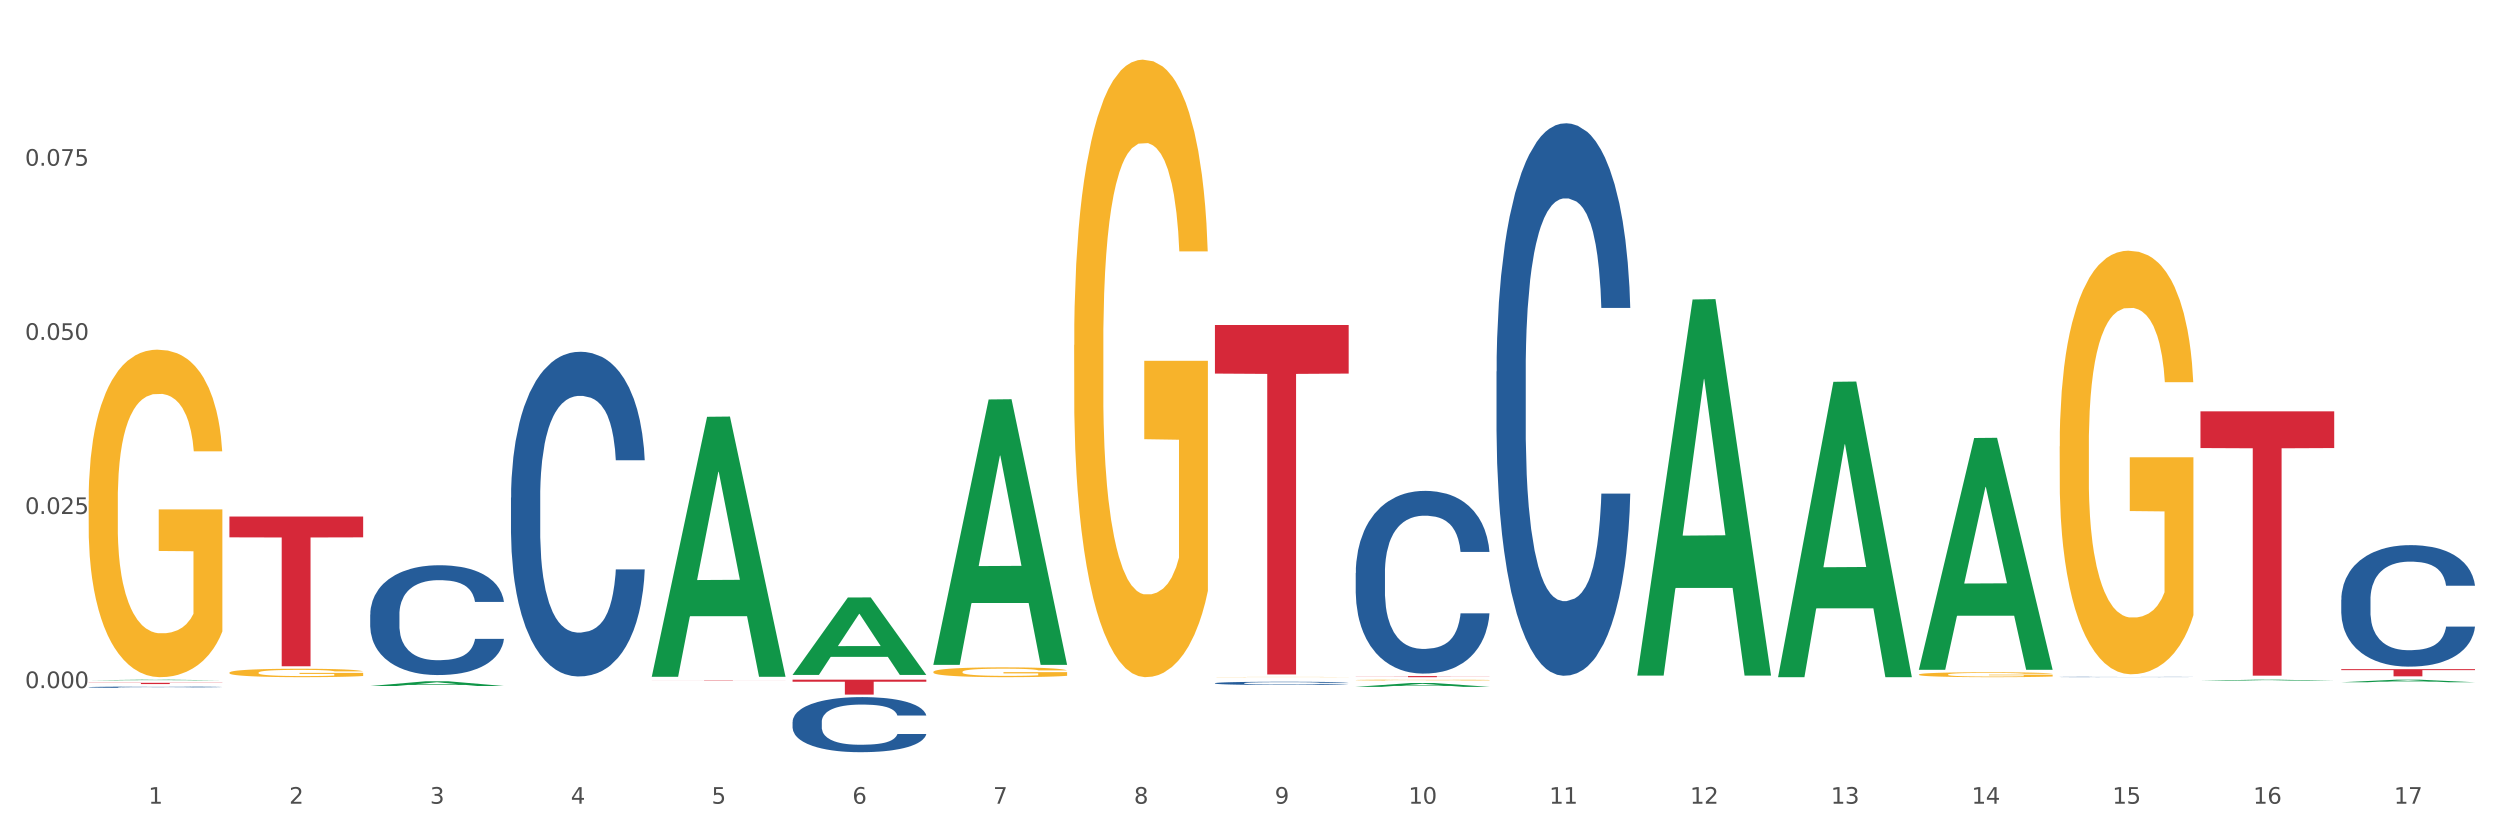 <?xml version="1.0" encoding="utf-8" standalone="no"?>
<!DOCTYPE svg PUBLIC "-//W3C//DTD SVG 1.1//EN"
  "http://www.w3.org/Graphics/SVG/1.1/DTD/svg11.dtd">
<svg xmlns:xlink="http://www.w3.org/1999/xlink" width="1080pt" height="360pt" viewBox="0 0 1080 360" xmlns="http://www.w3.org/2000/svg" version="1.1">
 <rect x="0" y="0" width="1080" height="360" fill="#333333" stroke="none"/>
 <defs>
  <style type="text/css">*{stroke-linejoin: round; stroke-linecap: butt}</style>
 </defs>
 <g id="figure_1">
  <g id="patch_1">
   <path d="M 0 360 
L 1080 360 
L 1080 0 
L 0 0 
z
" style="fill: #ffffff; stroke: #ffffff; stroke-linejoin: miter"/>
  </g>
  <g id="axes_1">
   <g id="matplotlib.axis_1">
    <g id="xtick_1">
     <g id="text_1">
      <!-- 1 -->
      <g style="fill: #4d4d4d" transform="translate(64.119 347.204) scale(0.096 -0.096)">
       <defs>
        <path id="DejaVuSans-31" d="M 794 531 
L 1825 531 
L 1825 4091 
L 703 3866 
L 703 4441 
L 1819 4666 
L 2450 4666 
L 2450 531 
L 3481 531 
L 3481 0 
L 794 0 
L 794 531 
z
" transform="scale(0.016)"/>
       </defs>
       <use xlink:href="#DejaVuSans-31"/>
      </g>
     </g>
    </g>
    <g id="xtick_2">
     <g id="text_2">
      <!-- 2 -->
      <g style="fill: #4d4d4d" transform="translate(124.94 347.204) scale(0.096 -0.096)">
       <defs>
        <path id="DejaVuSans-32" d="M 1228 531 
L 3431 531 
L 3431 0 
L 469 0 
L 469 531 
Q 828 903 1448 1529 
Q 2069 2156 2228 2338 
Q 2531 2678 2651 2914 
Q 2772 3150 2772 3378 
Q 2772 3750 2511 3984 
Q 2250 4219 1831 4219 
Q 1534 4219 1204 4116 
Q 875 4013 500 3803 
L 500 4441 
Q 881 4594 1212 4672 
Q 1544 4750 1819 4750 
Q 2544 4750 2975 4387 
Q 3406 4025 3406 3419 
Q 3406 3131 3298 2873 
Q 3191 2616 2906 2266 
Q 2828 2175 2409 1742 
Q 1991 1309 1228 531 
z
" transform="scale(0.016)"/>
       </defs>
       <use xlink:href="#DejaVuSans-32"/>
      </g>
     </g>
    </g>
    <g id="xtick_3">
     <g id="text_3">
      <!-- 3 -->
      <g style="fill: #4d4d4d" transform="translate(185.761 347.204) scale(0.096 -0.096)">
       <defs>
        <path id="DejaVuSans-33" d="M 2597 2516 
Q 3050 2419 3304 2112 
Q 3559 1806 3559 1356 
Q 3559 666 3084 287 
Q 2609 -91 1734 -91 
Q 1441 -91 1130 -33 
Q 819 25 488 141 
L 488 750 
Q 750 597 1062 519 
Q 1375 441 1716 441 
Q 2309 441 2620 675 
Q 2931 909 2931 1356 
Q 2931 1769 2642 2001 
Q 2353 2234 1838 2234 
L 1294 2234 
L 1294 2753 
L 1863 2753 
Q 2328 2753 2575 2939 
Q 2822 3125 2822 3475 
Q 2822 3834 2567 4026 
Q 2313 4219 1838 4219 
Q 1578 4219 1281 4162 
Q 984 4106 628 3988 
L 628 4550 
Q 988 4650 1302 4700 
Q 1616 4750 1894 4750 
Q 2613 4750 3031 4423 
Q 3450 4097 3450 3541 
Q 3450 3153 3228 2886 
Q 3006 2619 2597 2516 
z
" transform="scale(0.016)"/>
       </defs>
       <use xlink:href="#DejaVuSans-33"/>
      </g>
     </g>
    </g>
    <g id="xtick_4">
     <g id="text_4">
      <!-- 4 -->
      <g style="fill: #4d4d4d" transform="translate(246.582 347.204) scale(0.096 -0.096)">
       <defs>
        <path id="DejaVuSans-34" d="M 2419 4116 
L 825 1625 
L 2419 1625 
L 2419 4116 
z
M 2253 4666 
L 3047 4666 
L 3047 1625 
L 3713 1625 
L 3713 1100 
L 3047 1100 
L 3047 0 
L 2419 0 
L 2419 1100 
L 313 1100 
L 313 1709 
L 2253 4666 
z
" transform="scale(0.016)"/>
       </defs>
       <use xlink:href="#DejaVuSans-34"/>
      </g>
     </g>
    </g>
    <g id="xtick_5">
     <g id="text_5">
      <!-- 5 -->
      <g style="fill: #4d4d4d" transform="translate(307.403 347.204) scale(0.096 -0.096)">
       <defs>
        <path id="DejaVuSans-35" d="M 691 4666 
L 3169 4666 
L 3169 4134 
L 1269 4134 
L 1269 2991 
Q 1406 3038 1543 3061 
Q 1681 3084 1819 3084 
Q 2600 3084 3056 2656 
Q 3513 2228 3513 1497 
Q 3513 744 3044 326 
Q 2575 -91 1722 -91 
Q 1428 -91 1123 -41 
Q 819 9 494 109 
L 494 744 
Q 775 591 1075 516 
Q 1375 441 1709 441 
Q 2250 441 2565 725 
Q 2881 1009 2881 1497 
Q 2881 1984 2565 2268 
Q 2250 2553 1709 2553 
Q 1456 2553 1204 2497 
Q 953 2441 691 2322 
L 691 4666 
z
" transform="scale(0.016)"/>
       </defs>
       <use xlink:href="#DejaVuSans-35"/>
      </g>
     </g>
    </g>
    <g id="xtick_6">
     <g id="text_6">
      <!-- 6 -->
      <g style="fill: #4d4d4d" transform="translate(368.224 347.204) scale(0.096 -0.096)">
       <defs>
        <path id="DejaVuSans-36" d="M 2113 2584 
Q 1688 2584 1439 2293 
Q 1191 2003 1191 1497 
Q 1191 994 1439 701 
Q 1688 409 2113 409 
Q 2538 409 2786 701 
Q 3034 994 3034 1497 
Q 3034 2003 2786 2293 
Q 2538 2584 2113 2584 
z
M 3366 4563 
L 3366 3988 
Q 3128 4100 2886 4159 
Q 2644 4219 2406 4219 
Q 1781 4219 1451 3797 
Q 1122 3375 1075 2522 
Q 1259 2794 1537 2939 
Q 1816 3084 2150 3084 
Q 2853 3084 3261 2657 
Q 3669 2231 3669 1497 
Q 3669 778 3244 343 
Q 2819 -91 2113 -91 
Q 1303 -91 875 529 
Q 447 1150 447 2328 
Q 447 3434 972 4092 
Q 1497 4750 2381 4750 
Q 2619 4750 2861 4703 
Q 3103 4656 3366 4563 
z
" transform="scale(0.016)"/>
       </defs>
       <use xlink:href="#DejaVuSans-36"/>
      </g>
     </g>
    </g>
    <g id="xtick_7">
     <g id="text_7">
      <!-- 7 -->
      <g style="fill: #4d4d4d" transform="translate(429.045 347.204) scale(0.096 -0.096)">
       <defs>
        <path id="DejaVuSans-37" d="M 525 4666 
L 3525 4666 
L 3525 4397 
L 1831 0 
L 1172 0 
L 2766 4134 
L 525 4134 
L 525 4666 
z
" transform="scale(0.016)"/>
       </defs>
       <use xlink:href="#DejaVuSans-37"/>
      </g>
     </g>
    </g>
    <g id="xtick_8">
     <g id="text_8">
      <!-- 8 -->
      <g style="fill: #4d4d4d" transform="translate(489.866 347.204) scale(0.096 -0.096)">
       <defs>
        <path id="DejaVuSans-38" d="M 2034 2216 
Q 1584 2216 1326 1975 
Q 1069 1734 1069 1313 
Q 1069 891 1326 650 
Q 1584 409 2034 409 
Q 2484 409 2743 651 
Q 3003 894 3003 1313 
Q 3003 1734 2745 1975 
Q 2488 2216 2034 2216 
z
M 1403 2484 
Q 997 2584 770 2862 
Q 544 3141 544 3541 
Q 544 4100 942 4425 
Q 1341 4750 2034 4750 
Q 2731 4750 3128 4425 
Q 3525 4100 3525 3541 
Q 3525 3141 3298 2862 
Q 3072 2584 2669 2484 
Q 3125 2378 3379 2068 
Q 3634 1759 3634 1313 
Q 3634 634 3220 271 
Q 2806 -91 2034 -91 
Q 1263 -91 848 271 
Q 434 634 434 1313 
Q 434 1759 690 2068 
Q 947 2378 1403 2484 
z
M 1172 3481 
Q 1172 3119 1398 2916 
Q 1625 2713 2034 2713 
Q 2441 2713 2670 2916 
Q 2900 3119 2900 3481 
Q 2900 3844 2670 4047 
Q 2441 4250 2034 4250 
Q 1625 4250 1398 4047 
Q 1172 3844 1172 3481 
z
" transform="scale(0.016)"/>
       </defs>
       <use xlink:href="#DejaVuSans-38"/>
      </g>
     </g>
    </g>
    <g id="xtick_9">
     <g id="text_9">
      <!-- 9 -->
      <g style="fill: #4d4d4d" transform="translate(550.688 347.204) scale(0.096 -0.096)">
       <defs>
        <path id="DejaVuSans-39" d="M 703 97 
L 703 672 
Q 941 559 1184 500 
Q 1428 441 1663 441 
Q 2288 441 2617 861 
Q 2947 1281 2994 2138 
Q 2813 1869 2534 1725 
Q 2256 1581 1919 1581 
Q 1219 1581 811 2004 
Q 403 2428 403 3163 
Q 403 3881 828 4315 
Q 1253 4750 1959 4750 
Q 2769 4750 3195 4129 
Q 3622 3509 3622 2328 
Q 3622 1225 3098 567 
Q 2575 -91 1691 -91 
Q 1453 -91 1209 -44 
Q 966 3 703 97 
z
M 1959 2075 
Q 2384 2075 2632 2365 
Q 2881 2656 2881 3163 
Q 2881 3666 2632 3958 
Q 2384 4250 1959 4250 
Q 1534 4250 1286 3958 
Q 1038 3666 1038 3163 
Q 1038 2656 1286 2365 
Q 1534 2075 1959 2075 
z
" transform="scale(0.016)"/>
       </defs>
       <use xlink:href="#DejaVuSans-39"/>
      </g>
     </g>
    </g>
    <g id="xtick_10">
     <g id="text_10">
      <!-- 10 -->
      <g style="fill: #4d4d4d" transform="translate(608.455 347.204) scale(0.096 -0.096)">
       <defs>
        <path id="DejaVuSans-30" d="M 2034 4250 
Q 1547 4250 1301 3770 
Q 1056 3291 1056 2328 
Q 1056 1369 1301 889 
Q 1547 409 2034 409 
Q 2525 409 2770 889 
Q 3016 1369 3016 2328 
Q 3016 3291 2770 3770 
Q 2525 4250 2034 4250 
z
M 2034 4750 
Q 2819 4750 3233 4129 
Q 3647 3509 3647 2328 
Q 3647 1150 3233 529 
Q 2819 -91 2034 -91 
Q 1250 -91 836 529 
Q 422 1150 422 2328 
Q 422 3509 836 4129 
Q 1250 4750 2034 4750 
z
" transform="scale(0.016)"/>
       </defs>
       <use xlink:href="#DejaVuSans-31"/>
       <use xlink:href="#DejaVuSans-30" transform="translate(63.623 0)"/>
      </g>
     </g>
    </g>
    <g id="xtick_11">
     <g id="text_11">
      <!-- 11 -->
      <g style="fill: #4d4d4d" transform="translate(669.276 347.204) scale(0.096 -0.096)">
       <use xlink:href="#DejaVuSans-31"/>
       <use xlink:href="#DejaVuSans-31" transform="translate(63.623 0)"/>
      </g>
     </g>
    </g>
    <g id="xtick_12">
     <g id="text_12">
      <!-- 12 -->
      <g style="fill: #4d4d4d" transform="translate(730.097 347.204) scale(0.096 -0.096)">
       <use xlink:href="#DejaVuSans-31"/>
       <use xlink:href="#DejaVuSans-32" transform="translate(63.623 0)"/>
      </g>
     </g>
    </g>
    <g id="xtick_13">
     <g id="text_13">
      <!-- 13 -->
      <g style="fill: #4d4d4d" transform="translate(790.918 347.204) scale(0.096 -0.096)">
       <use xlink:href="#DejaVuSans-31"/>
       <use xlink:href="#DejaVuSans-33" transform="translate(63.623 0)"/>
      </g>
     </g>
    </g>
    <g id="xtick_14">
     <g id="text_14">
      <!-- 14 -->
      <g style="fill: #4d4d4d" transform="translate(851.739 347.204) scale(0.096 -0.096)">
       <use xlink:href="#DejaVuSans-31"/>
       <use xlink:href="#DejaVuSans-34" transform="translate(63.623 0)"/>
      </g>
     </g>
    </g>
    <g id="xtick_15">
     <g id="text_15">
      <!-- 15 -->
      <g style="fill: #4d4d4d" transform="translate(912.56 347.204) scale(0.096 -0.096)">
       <use xlink:href="#DejaVuSans-31"/>
       <use xlink:href="#DejaVuSans-35" transform="translate(63.623 0)"/>
      </g>
     </g>
    </g>
    <g id="xtick_16">
     <g id="text_16">
      <!-- 16 -->
      <g style="fill: #4d4d4d" transform="translate(973.381 347.204) scale(0.096 -0.096)">
       <use xlink:href="#DejaVuSans-31"/>
       <use xlink:href="#DejaVuSans-36" transform="translate(63.623 0)"/>
      </g>
     </g>
    </g>
    <g id="xtick_17">
     <g id="text_17">
      <!-- 17 -->
      <g style="fill: #4d4d4d" transform="translate(1034.202 347.204) scale(0.096 -0.096)">
       <use xlink:href="#DejaVuSans-31"/>
       <use xlink:href="#DejaVuSans-37" transform="translate(63.623 0)"/>
      </g>
     </g>
    </g>
    <g id="xtick_18"/>
    <g id="xtick_19"/>
    <g id="xtick_20"/>
    <g id="xtick_21"/>
    <g id="xtick_22"/>
    <g id="xtick_23"/>
    <g id="xtick_24"/>
    <g id="xtick_25"/>
    <g id="xtick_26"/>
    <g id="xtick_27"/>
    <g id="xtick_28"/>
    <g id="xtick_29"/>
    <g id="xtick_30"/>
    <g id="xtick_31"/>
    <g id="xtick_32"/>
    <g id="xtick_33"/>
   </g>
   <g id="matplotlib.axis_2">
    <g id="ytick_1">
     <g id="text_18">
      <!-- 0.000 -->
      <g style="fill: #4d4d4d" transform="translate(10.8 297.262) scale(0.096 -0.096)">
       <defs>
        <path id="DejaVuSans-2e" d="M 684 794 
L 1344 794 
L 1344 0 
L 684 0 
L 684 794 
z
" transform="scale(0.016)"/>
       </defs>
       <use xlink:href="#DejaVuSans-30"/>
       <use xlink:href="#DejaVuSans-2e" transform="translate(63.623 0)"/>
       <use xlink:href="#DejaVuSans-30" transform="translate(95.41 0)"/>
       <use xlink:href="#DejaVuSans-30" transform="translate(159.033 0)"/>
       <use xlink:href="#DejaVuSans-30" transform="translate(222.656 0)"/>
      </g>
     </g>
    </g>
    <g id="ytick_2">
     <g id="text_19">
      <!-- 0.025 -->
      <g style="fill: #4d4d4d" transform="translate(10.8 222.038) scale(0.096 -0.096)">
       <use xlink:href="#DejaVuSans-30"/>
       <use xlink:href="#DejaVuSans-2e" transform="translate(63.623 0)"/>
       <use xlink:href="#DejaVuSans-30" transform="translate(95.41 0)"/>
       <use xlink:href="#DejaVuSans-32" transform="translate(159.033 0)"/>
       <use xlink:href="#DejaVuSans-35" transform="translate(222.656 0)"/>
      </g>
     </g>
    </g>
    <g id="ytick_3">
     <g id="text_20">
      <!-- 0.050 -->
      <g style="fill: #4d4d4d" transform="translate(10.8 146.814) scale(0.096 -0.096)">
       <use xlink:href="#DejaVuSans-30"/>
       <use xlink:href="#DejaVuSans-2e" transform="translate(63.623 0)"/>
       <use xlink:href="#DejaVuSans-30" transform="translate(95.41 0)"/>
       <use xlink:href="#DejaVuSans-35" transform="translate(159.033 0)"/>
       <use xlink:href="#DejaVuSans-30" transform="translate(222.656 0)"/>
      </g>
     </g>
    </g>
    <g id="ytick_4">
     <g id="text_21">
      <!-- 0.075 -->
      <g style="fill: #4d4d4d" transform="translate(10.8 71.59) scale(0.096 -0.096)">
       <use xlink:href="#DejaVuSans-30"/>
       <use xlink:href="#DejaVuSans-2e" transform="translate(63.623 0)"/>
       <use xlink:href="#DejaVuSans-30" transform="translate(95.41 0)"/>
       <use xlink:href="#DejaVuSans-37" transform="translate(159.033 0)"/>
       <use xlink:href="#DejaVuSans-35" transform="translate(222.656 0)"/>
      </g>
     </g>
    </g>
    <g id="ytick_5"/>
    <g id="ytick_6"/>
    <g id="ytick_7"/>
    <g id="ytick_8"/>
    <g id="ytick_9"/>
   </g>
   <g id="PolyCollection_1">
    <path d="M 38.283 293.908 
L 38.343 293.908 
L 62.169 293.615 
L 72.058 293.615 
L 96.063 293.909 
L 84.626 293.909 
L 79.444 293.84 
L 54.843 293.84 
L 54.664 293.842 
L 49.66 293.909 
L 38.283 293.909 
L 38.283 293.908 
L 57.94 293.8 
L 76.346 293.799 
L 67.233 293.678 
L 67.113 293.677 
L 66.994 293.678 
L 57.881 293.799 
L 57.94 293.8 
L 38.283 293.908 
z
" clip-path="url(#pb795b418f5)" style="fill: #109648"/>
    <path d="M 585.673 292.066 
L 643.453 292.066 
L 643.453 292.132 
L 620.724 292.133 
L 620.724 292.544 
L 608.264 292.544 
L 608.264 292.133 
L 585.673 292.132 
L 585.673 292.066 
L 585.673 292.066 
z
" clip-path="url(#pb795b418f5)" style="fill: #d62839"/>
    <path d="M 524.851 140.408 
L 582.632 140.408 
L 582.632 161.387 
L 559.903 161.529 
L 559.903 291.373 
L 547.443 291.373 
L 547.443 161.529 
L 524.851 161.387 
L 524.851 140.55 
L 524.851 140.408 
z
" clip-path="url(#pb795b418f5)" style="fill: #d62839"/>
    <path d="M 342.388 293.615 
L 400.168 293.615 
L 400.168 294.513 
L 377.44 294.519 
L 377.44 300.074 
L 364.98 300.074 
L 364.98 294.519 
L 342.388 294.513 
L 342.388 293.621 
L 342.388 293.615 
z
" clip-path="url(#pb795b418f5)" style="fill: #d62839"/>
    <path d="M 281.567 293.962 
L 339.347 293.962 
L 339.347 293.983 
L 316.619 293.983 
L 316.619 294.11 
L 304.159 294.11 
L 304.159 293.983 
L 281.567 293.983 
L 281.567 293.962 
L 281.567 293.962 
z
" clip-path="url(#pb795b418f5)" style="fill: #d62839"/>
    <path d="M 99.104 223.141 
L 156.884 223.141 
L 156.884 232.13 
L 134.155 232.191 
L 134.155 287.826 
L 121.696 287.826 
L 121.696 232.191 
L 99.104 232.13 
L 99.104 223.202 
L 99.104 223.141 
z
" clip-path="url(#pb795b418f5)" style="fill: #d62839"/>
    <path d="M 38.283 294.98 
L 96.063 294.98 
L 96.063 295.057 
L 73.334 295.057 
L 73.334 295.531 
L 60.875 295.531 
L 60.875 295.057 
L 38.283 295.057 
L 38.283 294.981 
L 38.283 294.98 
z
" clip-path="url(#pb795b418f5)" style="fill: #d62839"/>
    <path d="M 38.283 296.859 
L 38.351 296.858 
L 38.351 296.844 
L 38.556 296.824 
L 39.307 296.787 
L 40.264 296.76 
L 41.903 296.727 
L 42.791 296.714 
L 43.952 296.699 
L 46.342 296.674 
L 49.074 296.653 
L 50.986 296.642 
L 52.421 296.634 
L 55.631 296.621 
L 57.475 296.616 
L 59.387 296.611 
L 61.026 296.608 
L 63.758 296.604 
L 65.944 296.603 
L 68.471 296.602 
L 70.588 296.603 
L 73.388 296.605 
L 77.486 296.611 
L 79.057 296.615 
L 81.174 296.621 
L 83.36 296.629 
L 85.135 296.638 
L 87.184 296.65 
L 89.302 296.665 
L 91.35 296.685 
L 92.785 296.703 
L 93.946 296.723 
L 94.97 296.746 
L 95.722 296.772 
L 96.063 296.793 
L 83.564 296.793 
L 83.223 296.774 
L 82.54 296.753 
L 81.857 296.739 
L 81.106 296.727 
L 79.945 296.714 
L 78.92 296.706 
L 77.213 296.696 
L 75.642 296.69 
L 74.344 296.686 
L 72.773 296.683 
L 69.427 296.68 
L 67.036 296.68 
L 65.534 296.681 
L 63.69 296.683 
L 62.119 296.687 
L 60.275 296.693 
L 58.841 296.7 
L 57.406 296.709 
L 56.587 296.715 
L 55.357 296.727 
L 54.538 296.736 
L 53.445 296.752 
L 52.83 296.764 
L 51.738 296.793 
L 51.26 296.815 
L 51.055 296.83 
L 50.918 296.847 
L 50.918 296.929 
L 51.328 296.965 
L 51.669 296.981 
L 52.216 296.998 
L 53.24 297.021 
L 54.743 297.044 
L 56.314 297.06 
L 57.611 297.07 
L 58.841 297.077 
L 60.07 297.083 
L 61.573 297.088 
L 62.802 297.091 
L 64.646 297.094 
L 66.832 297.096 
L 68.539 297.096 
L 72.022 297.093 
L 73.593 297.091 
L 75.096 297.087 
L 76.735 297.081 
L 78.032 297.075 
L 78.784 297.07 
L 80.013 297.06 
L 80.969 297.05 
L 81.789 297.038 
L 82.335 297.028 
L 82.95 297.012 
L 83.428 296.994 
L 83.564 296.985 
L 96.063 296.985 
L 95.79 297.004 
L 95.312 297.022 
L 94.356 297.046 
L 93.604 297.06 
L 92.443 297.078 
L 91.214 297.092 
L 89.506 297.108 
L 87.936 297.12 
L 86.296 297.131 
L 84.521 297.14 
L 81.311 297.153 
L 80.15 297.157 
L 77.691 297.163 
L 75.779 297.167 
L 72.978 297.171 
L 70.11 297.173 
L 67.105 297.173 
L 64.441 297.172 
L 61.504 297.169 
L 59.66 297.166 
L 57.611 297.161 
L 55.221 297.154 
L 52.967 297.145 
L 50.85 297.135 
L 48.869 297.123 
L 47.025 297.109 
L 44.635 297.087 
L 42.859 297.065 
L 41.561 297.044 
L 40.673 297.027 
L 39.786 297.005 
L 39.307 296.99 
L 38.556 296.954 
L 38.283 296.92 
L 38.283 296.859 
z
" clip-path="url(#pb795b418f5)" style="fill: #255c99"/>
    <path d="M 159.925 265.498 
L 159.993 265.455 
L 159.993 264.242 
L 160.198 262.596 
L 160.95 259.563 
L 161.906 257.266 
L 163.545 254.58 
L 164.433 253.453 
L 165.594 252.197 
L 167.984 250.16 
L 170.716 248.427 
L 172.629 247.474 
L 174.063 246.868 
L 177.273 245.784 
L 179.117 245.308 
L 181.029 244.918 
L 182.668 244.658 
L 185.4 244.355 
L 187.586 244.225 
L 190.113 244.181 
L 192.23 244.225 
L 195.03 244.398 
L 199.128 244.918 
L 200.699 245.221 
L 202.816 245.741 
L 205.002 246.434 
L 206.777 247.128 
L 208.826 248.124 
L 210.944 249.424 
L 212.993 251.07 
L 214.427 252.587 
L 215.588 254.19 
L 216.612 256.14 
L 217.364 258.263 
L 217.705 260.039 
L 205.207 260.039 
L 204.865 258.436 
L 204.182 256.703 
L 203.499 255.533 
L 202.748 254.58 
L 201.587 253.497 
L 200.562 252.803 
L 198.855 251.98 
L 197.284 251.46 
L 195.986 251.157 
L 194.416 250.897 
L 191.069 250.637 
L 188.679 250.637 
L 187.176 250.724 
L 185.332 250.94 
L 183.761 251.244 
L 181.917 251.764 
L 180.483 252.327 
L 179.049 253.063 
L 178.229 253.583 
L 177 254.537 
L 176.18 255.316 
L 175.087 256.66 
L 174.473 257.613 
L 173.38 260.083 
L 172.902 261.902 
L 172.697 263.159 
L 172.56 264.545 
L 172.56 271.304 
L 172.97 274.337 
L 173.312 275.637 
L 173.858 277.11 
L 174.882 279.017 
L 176.385 280.88 
L 177.956 282.223 
L 179.253 283.046 
L 180.483 283.653 
L 181.712 284.129 
L 183.215 284.563 
L 184.444 284.823 
L 186.288 285.083 
L 188.474 285.213 
L 190.181 285.213 
L 193.664 284.996 
L 195.235 284.779 
L 196.738 284.476 
L 198.377 283.999 
L 199.674 283.48 
L 200.426 283.09 
L 201.655 282.266 
L 202.611 281.4 
L 203.431 280.403 
L 203.977 279.537 
L 204.592 278.237 
L 205.07 276.764 
L 205.207 275.984 
L 217.705 275.984 
L 217.432 277.544 
L 216.954 279.06 
L 215.998 281.096 
L 215.246 282.266 
L 214.085 283.696 
L 212.856 284.909 
L 211.149 286.252 
L 209.578 287.249 
L 207.939 288.116 
L 206.163 288.895 
L 202.953 289.979 
L 201.792 290.282 
L 199.333 290.802 
L 197.421 291.105 
L 194.62 291.408 
L 191.752 291.582 
L 188.747 291.625 
L 186.083 291.538 
L 183.146 291.279 
L 181.302 291.019 
L 179.253 290.629 
L 176.863 290.022 
L 174.609 289.285 
L 172.492 288.419 
L 170.511 287.422 
L 168.667 286.296 
L 166.277 284.433 
L 164.501 282.613 
L 163.203 280.923 
L 162.316 279.493 
L 161.428 277.674 
L 160.95 276.417 
L 160.198 273.384 
L 159.925 270.568 
L 159.925 265.498 
z
" clip-path="url(#pb795b418f5)" style="fill: #255c99"/>
    <path d="M 220.746 214.989 
L 220.814 214.861 
L 220.814 211.274 
L 221.019 206.406 
L 221.771 197.438 
L 222.727 190.649 
L 224.366 182.706 
L 225.254 179.375 
L 226.415 175.66 
L 228.805 169.639 
L 231.537 164.515 
L 233.45 161.697 
L 234.884 159.903 
L 238.094 156.7 
L 239.938 155.291 
L 241.85 154.138 
L 243.489 153.37 
L 246.221 152.473 
L 248.407 152.089 
L 250.934 151.96 
L 253.051 152.089 
L 255.851 152.601 
L 259.949 154.138 
L 261.52 155.035 
L 263.637 156.572 
L 265.823 158.622 
L 267.599 160.672 
L 269.647 163.618 
L 271.765 167.461 
L 273.814 172.329 
L 275.248 176.813 
L 276.409 181.553 
L 277.433 187.318 
L 278.185 193.595 
L 278.526 198.848 
L 266.028 198.848 
L 265.686 194.108 
L 265.003 188.983 
L 264.32 185.524 
L 263.569 182.706 
L 262.408 179.503 
L 261.383 177.454 
L 259.676 175.02 
L 258.105 173.482 
L 256.807 172.586 
L 255.237 171.817 
L 251.89 171.048 
L 249.5 171.048 
L 247.997 171.305 
L 246.153 171.945 
L 244.582 172.842 
L 242.738 174.379 
L 241.304 176.045 
L 239.87 178.222 
L 239.05 179.76 
L 237.821 182.578 
L 237.001 184.884 
L 235.908 188.855 
L 235.294 191.674 
L 234.201 198.976 
L 233.723 204.356 
L 233.518 208.071 
L 233.381 212.171 
L 233.381 232.155 
L 233.791 241.123 
L 234.133 244.966 
L 234.679 249.322 
L 235.703 254.958 
L 237.206 260.467 
L 238.777 264.438 
L 240.074 266.872 
L 241.304 268.666 
L 242.533 270.075 
L 244.036 271.356 
L 245.265 272.125 
L 247.109 272.893 
L 249.295 273.277 
L 251.002 273.277 
L 254.485 272.637 
L 256.056 271.996 
L 257.559 271.1 
L 259.198 269.691 
L 260.496 268.153 
L 261.247 267 
L 262.476 264.566 
L 263.432 262.004 
L 264.252 259.058 
L 264.798 256.496 
L 265.413 252.652 
L 265.891 248.297 
L 266.028 245.991 
L 278.526 245.991 
L 278.253 250.603 
L 277.775 255.086 
L 276.819 261.107 
L 276.067 264.566 
L 274.906 268.794 
L 273.677 272.381 
L 271.97 276.352 
L 270.399 279.299 
L 268.76 281.861 
L 266.984 284.167 
L 263.774 287.369 
L 262.613 288.266 
L 260.154 289.803 
L 258.242 290.7 
L 255.442 291.597 
L 252.573 292.109 
L 249.568 292.237 
L 246.904 291.981 
L 243.967 291.212 
L 242.123 290.444 
L 240.074 289.291 
L 237.684 287.497 
L 235.43 285.32 
L 233.313 282.757 
L 231.332 279.811 
L 229.488 276.48 
L 227.098 270.972 
L 225.322 265.591 
L 224.024 260.595 
L 223.137 256.367 
L 222.249 250.987 
L 221.771 247.272 
L 221.019 238.304 
L 220.746 229.977 
L 220.746 214.989 
z
" clip-path="url(#pb795b418f5)" style="fill: #255c99"/>
    <path d="M 342.388 311.841 
L 342.457 311.819 
L 342.457 311.21 
L 342.662 310.384 
L 343.413 308.863 
L 344.369 307.71 
L 346.008 306.362 
L 346.896 305.797 
L 348.057 305.167 
L 350.447 304.145 
L 353.179 303.276 
L 355.092 302.797 
L 356.526 302.493 
L 359.736 301.949 
L 361.58 301.71 
L 363.492 301.515 
L 365.132 301.384 
L 367.863 301.232 
L 370.049 301.167 
L 372.576 301.145 
L 374.693 301.167 
L 377.493 301.254 
L 381.591 301.515 
L 383.162 301.667 
L 385.279 301.928 
L 387.465 302.276 
L 389.241 302.623 
L 391.29 303.123 
L 393.407 303.776 
L 395.456 304.602 
L 396.89 305.362 
L 398.051 306.167 
L 399.076 307.145 
L 399.827 308.21 
L 400.168 309.102 
L 387.67 309.102 
L 387.328 308.297 
L 386.645 307.428 
L 385.962 306.841 
L 385.211 306.362 
L 384.05 305.819 
L 383.026 305.471 
L 381.318 305.058 
L 379.747 304.797 
L 378.45 304.645 
L 376.879 304.515 
L 373.532 304.384 
L 371.142 304.384 
L 369.639 304.428 
L 367.795 304.536 
L 366.224 304.689 
L 364.38 304.949 
L 362.946 305.232 
L 361.512 305.602 
L 360.692 305.862 
L 359.463 306.341 
L 358.643 306.732 
L 357.55 307.406 
L 356.936 307.884 
L 355.843 309.123 
L 355.365 310.036 
L 355.16 310.667 
L 355.023 311.363 
L 355.023 314.754 
L 355.433 316.276 
L 355.775 316.928 
L 356.321 317.667 
L 357.346 318.623 
L 358.848 319.558 
L 360.419 320.232 
L 361.717 320.645 
L 362.946 320.949 
L 364.175 321.189 
L 365.678 321.406 
L 366.907 321.536 
L 368.751 321.667 
L 370.937 321.732 
L 372.644 321.732 
L 376.127 321.623 
L 377.698 321.515 
L 379.201 321.363 
L 380.84 321.123 
L 382.138 320.863 
L 382.889 320.667 
L 384.118 320.254 
L 385.074 319.819 
L 385.894 319.319 
L 386.44 318.884 
L 387.055 318.232 
L 387.533 317.493 
L 387.67 317.102 
L 400.168 317.102 
L 399.895 317.884 
L 399.417 318.645 
L 398.461 319.667 
L 397.71 320.254 
L 396.549 320.971 
L 395.319 321.58 
L 393.612 322.254 
L 392.041 322.754 
L 390.402 323.189 
L 388.626 323.58 
L 385.416 324.123 
L 384.255 324.276 
L 381.796 324.536 
L 379.884 324.689 
L 377.084 324.841 
L 374.215 324.928 
L 371.21 324.95 
L 368.546 324.906 
L 365.61 324.776 
L 363.766 324.645 
L 361.717 324.449 
L 359.326 324.145 
L 357.072 323.776 
L 354.955 323.341 
L 352.974 322.841 
L 351.13 322.276 
L 348.74 321.341 
L 346.964 320.428 
L 345.667 319.58 
L 344.779 318.863 
L 343.891 317.949 
L 343.413 317.319 
L 342.662 315.797 
L 342.388 314.384 
L 342.388 311.841 
z
" clip-path="url(#pb795b418f5)" style="fill: #255c99"/>
    <path d="M 950.599 177.687 
L 1008.379 177.687 
L 1008.379 193.557 
L 985.65 193.664 
L 985.65 291.883 
L 973.191 291.883 
L 973.191 193.664 
L 950.599 193.557 
L 950.599 177.795 
L 950.599 177.687 
z
" clip-path="url(#pb795b418f5)" style="fill: #d62839"/>
    <path d="M 524.851 295.142 
L 524.92 295.14 
L 524.92 295.105 
L 525.125 295.056 
L 525.876 294.967 
L 526.832 294.899 
L 528.471 294.82 
L 529.359 294.787 
L 530.52 294.749 
L 532.911 294.689 
L 535.643 294.638 
L 537.555 294.61 
L 538.989 294.592 
L 542.199 294.56 
L 544.043 294.546 
L 545.956 294.535 
L 547.595 294.527 
L 550.327 294.518 
L 552.512 294.514 
L 555.039 294.513 
L 557.156 294.514 
L 559.957 294.52 
L 564.054 294.535 
L 565.625 294.544 
L 567.743 294.559 
L 569.928 294.58 
L 571.704 294.6 
L 573.753 294.629 
L 575.87 294.668 
L 577.919 294.716 
L 579.353 294.761 
L 580.514 294.808 
L 581.539 294.866 
L 582.29 294.928 
L 582.632 294.981 
L 570.133 294.981 
L 569.792 294.933 
L 569.109 294.882 
L 568.426 294.848 
L 567.674 294.82 
L 566.513 294.788 
L 565.489 294.767 
L 563.781 294.743 
L 562.21 294.728 
L 560.913 294.719 
L 559.342 294.711 
L 555.995 294.704 
L 553.605 294.704 
L 552.102 294.706 
L 550.258 294.712 
L 548.687 294.721 
L 546.843 294.737 
L 545.409 294.753 
L 543.975 294.775 
L 543.155 294.79 
L 541.926 294.818 
L 541.106 294.841 
L 540.014 294.881 
L 539.399 294.909 
L 538.306 294.982 
L 537.828 295.036 
L 537.623 295.073 
L 537.487 295.114 
L 537.487 295.313 
L 537.896 295.402 
L 538.238 295.441 
L 538.784 295.484 
L 539.809 295.54 
L 541.311 295.595 
L 542.882 295.635 
L 544.18 295.659 
L 545.409 295.677 
L 546.639 295.691 
L 548.141 295.704 
L 549.37 295.711 
L 551.214 295.719 
L 553.4 295.723 
L 555.107 295.723 
L 558.591 295.716 
L 560.162 295.71 
L 561.664 295.701 
L 563.303 295.687 
L 564.601 295.672 
L 565.352 295.66 
L 566.582 295.636 
L 567.538 295.61 
L 568.357 295.581 
L 568.904 295.556 
L 569.518 295.517 
L 569.996 295.474 
L 570.133 295.451 
L 582.632 295.451 
L 582.358 295.497 
L 581.88 295.541 
L 580.924 295.602 
L 580.173 295.636 
L 579.012 295.678 
L 577.782 295.714 
L 576.075 295.754 
L 574.504 295.783 
L 572.865 295.808 
L 571.089 295.831 
L 567.879 295.863 
L 566.718 295.872 
L 564.259 295.888 
L 562.347 295.897 
L 559.547 295.906 
L 556.678 295.911 
L 553.673 295.912 
L 551.01 295.909 
L 548.073 295.902 
L 546.229 295.894 
L 544.18 295.883 
L 541.789 295.865 
L 539.536 295.843 
L 537.418 295.817 
L 535.438 295.788 
L 533.594 295.755 
L 531.203 295.7 
L 529.427 295.646 
L 528.13 295.596 
L 527.242 295.554 
L 526.354 295.501 
L 525.876 295.464 
L 525.125 295.374 
L 524.851 295.291 
L 524.851 295.142 
z
" clip-path="url(#pb795b418f5)" style="fill: #255c99"/>
    <path d="M 646.494 160.496 
L 646.562 160.278 
L 646.562 154.174 
L 646.767 145.891 
L 647.518 130.633 
L 648.474 119.08 
L 650.113 105.565 
L 651.001 99.898 
L 652.162 93.576 
L 654.553 83.331 
L 657.285 74.612 
L 659.197 69.816 
L 660.631 66.765 
L 663.841 61.315 
L 665.685 58.918 
L 667.598 56.956 
L 669.237 55.648 
L 671.969 54.122 
L 674.154 53.468 
L 676.681 53.25 
L 678.799 53.468 
L 681.599 54.34 
L 685.697 56.956 
L 687.267 58.482 
L 689.385 61.097 
L 691.57 64.585 
L 693.346 68.073 
L 695.395 73.086 
L 697.512 79.626 
L 699.561 87.909 
L 700.995 95.538 
L 702.156 103.603 
L 703.181 113.412 
L 703.932 124.093 
L 704.274 133.03 
L 691.775 133.03 
L 691.434 124.965 
L 690.751 116.246 
L 690.068 110.36 
L 689.316 105.565 
L 688.155 100.115 
L 687.131 96.628 
L 685.423 92.486 
L 683.853 89.871 
L 682.555 88.345 
L 680.984 87.037 
L 677.637 85.729 
L 675.247 85.729 
L 673.744 86.165 
L 671.9 87.255 
L 670.33 88.781 
L 668.486 91.396 
L 667.051 94.23 
L 665.617 97.936 
L 664.797 100.551 
L 663.568 105.347 
L 662.749 109.271 
L 661.656 116.028 
L 661.041 120.823 
L 659.948 133.248 
L 659.47 142.403 
L 659.265 148.725 
L 659.129 155.7 
L 659.129 189.705 
L 659.539 204.963 
L 659.88 211.503 
L 660.426 218.914 
L 661.451 228.505 
L 662.953 237.878 
L 664.524 244.635 
L 665.822 248.777 
L 667.051 251.829 
L 668.281 254.226 
L 669.783 256.406 
L 671.013 257.714 
L 672.857 259.022 
L 675.042 259.676 
L 676.75 259.676 
L 680.233 258.586 
L 681.804 257.496 
L 683.306 255.97 
L 684.945 253.572 
L 686.243 250.957 
L 686.994 248.995 
L 688.224 244.853 
L 689.18 240.494 
L 689.999 235.48 
L 690.546 231.121 
L 691.16 224.581 
L 691.639 217.17 
L 691.775 213.246 
L 704.274 213.246 
L 704 221.094 
L 703.522 228.723 
L 702.566 238.968 
L 701.815 244.853 
L 700.654 252.047 
L 699.424 258.15 
L 697.717 264.907 
L 696.146 269.921 
L 694.507 274.28 
L 692.731 278.204 
L 689.521 283.654 
L 688.36 285.179 
L 685.901 287.795 
L 683.989 289.321 
L 681.189 290.847 
L 678.32 291.719 
L 675.315 291.937 
L 672.652 291.501 
L 669.715 290.193 
L 667.871 288.885 
L 665.822 286.923 
L 663.431 283.872 
L 661.178 280.166 
L 659.06 275.806 
L 657.08 270.793 
L 655.236 265.125 
L 652.845 255.752 
L 651.07 246.597 
L 649.772 238.096 
L 648.884 230.903 
L 647.996 221.748 
L 647.518 215.426 
L 646.767 200.168 
L 646.494 185.999 
L 646.494 160.496 
z
" clip-path="url(#pb795b418f5)" style="fill: #255c99"/>
    <path d="M 889.778 292.446 
L 889.846 292.446 
L 889.846 292.442 
L 890.051 292.435 
L 890.802 292.424 
L 891.759 292.416 
L 893.398 292.406 
L 894.286 292.401 
L 895.447 292.397 
L 897.837 292.389 
L 900.569 292.383 
L 902.481 292.379 
L 903.916 292.377 
L 907.126 292.373 
L 908.97 292.371 
L 910.882 292.37 
L 912.521 292.369 
L 915.253 292.368 
L 917.439 292.367 
L 919.966 292.367 
L 922.083 292.367 
L 924.883 292.368 
L 928.981 292.37 
L 930.552 292.371 
L 932.669 292.373 
L 934.854 292.375 
L 936.63 292.378 
L 938.679 292.382 
L 940.796 292.386 
L 942.845 292.393 
L 944.28 292.398 
L 945.441 292.404 
L 946.465 292.411 
L 947.216 292.419 
L 947.558 292.426 
L 935.059 292.426 
L 934.718 292.42 
L 934.035 292.414 
L 933.352 292.409 
L 932.601 292.406 
L 931.44 292.402 
L 930.415 292.399 
L 928.708 292.396 
L 927.137 292.394 
L 925.839 292.393 
L 924.268 292.392 
L 920.922 292.391 
L 918.531 292.391 
L 917.029 292.391 
L 915.185 292.392 
L 913.614 292.393 
L 911.77 292.395 
L 910.336 292.397 
L 908.901 292.4 
L 908.082 292.402 
L 906.852 292.405 
L 906.033 292.408 
L 904.94 292.413 
L 904.325 292.417 
L 903.233 292.426 
L 902.754 292.433 
L 902.55 292.438 
L 902.413 292.443 
L 902.413 292.468 
L 902.823 292.479 
L 903.164 292.484 
L 903.711 292.49 
L 904.735 292.497 
L 906.238 292.504 
L 907.809 292.509 
L 909.106 292.512 
L 910.336 292.514 
L 911.565 292.516 
L 913.067 292.517 
L 914.297 292.518 
L 916.141 292.519 
L 918.326 292.52 
L 920.034 292.52 
L 923.517 292.519 
L 925.088 292.518 
L 926.59 292.517 
L 928.23 292.515 
L 929.527 292.513 
L 930.279 292.512 
L 931.508 292.509 
L 932.464 292.506 
L 933.284 292.502 
L 933.83 292.499 
L 934.445 292.494 
L 934.923 292.488 
L 935.059 292.485 
L 947.558 292.485 
L 947.285 292.491 
L 946.807 292.497 
L 945.85 292.504 
L 945.099 292.509 
L 943.938 292.514 
L 942.709 292.519 
L 941.001 292.524 
L 939.43 292.527 
L 937.791 292.531 
L 936.016 292.533 
L 932.806 292.537 
L 931.644 292.539 
L 929.186 292.541 
L 927.273 292.542 
L 924.473 292.543 
L 921.605 292.543 
L 918.6 292.544 
L 915.936 292.543 
L 912.999 292.542 
L 911.155 292.541 
L 909.106 292.54 
L 906.716 292.538 
L 904.462 292.535 
L 902.345 292.532 
L 900.364 292.528 
L 898.52 292.524 
L 896.13 292.517 
L 894.354 292.51 
L 893.056 292.504 
L 892.168 292.498 
L 891.28 292.492 
L 890.802 292.487 
L 890.051 292.476 
L 889.778 292.465 
L 889.778 292.446 
z
" clip-path="url(#pb795b418f5)" style="fill: #255c99"/>
    <path d="M 1011.42 259.081 
L 1011.488 259.033 
L 1011.488 257.691 
L 1011.693 255.869 
L 1012.444 252.514 
L 1013.401 249.973 
L 1015.04 247 
L 1015.928 245.754 
L 1017.089 244.364 
L 1019.479 242.11 
L 1022.211 240.193 
L 1024.123 239.138 
L 1025.558 238.467 
L 1028.768 237.268 
L 1030.612 236.741 
L 1032.524 236.31 
L 1034.163 236.022 
L 1036.895 235.686 
L 1039.081 235.542 
L 1041.608 235.495 
L 1043.725 235.542 
L 1046.525 235.734 
L 1050.623 236.31 
L 1052.194 236.645 
L 1054.311 237.22 
L 1056.497 237.987 
L 1058.272 238.755 
L 1060.321 239.857 
L 1062.439 241.295 
L 1064.487 243.117 
L 1065.922 244.795 
L 1067.083 246.569 
L 1068.107 248.726 
L 1068.859 251.075 
L 1069.2 253.041 
L 1056.701 253.041 
L 1056.36 251.267 
L 1055.677 249.349 
L 1054.994 248.055 
L 1054.243 247 
L 1053.082 245.802 
L 1052.057 245.035 
L 1050.35 244.124 
L 1048.779 243.549 
L 1047.481 243.213 
L 1045.91 242.925 
L 1042.564 242.638 
L 1040.173 242.638 
L 1038.671 242.734 
L 1036.827 242.973 
L 1035.256 243.309 
L 1033.412 243.884 
L 1031.978 244.507 
L 1030.543 245.322 
L 1029.724 245.898 
L 1028.494 246.952 
L 1027.675 247.815 
L 1026.582 249.301 
L 1025.967 250.356 
L 1024.875 253.089 
L 1024.397 255.102 
L 1024.192 256.493 
L 1024.055 258.027 
L 1024.055 265.505 
L 1024.465 268.861 
L 1024.806 270.3 
L 1025.353 271.93 
L 1026.377 274.039 
L 1027.88 276.1 
L 1029.451 277.587 
L 1030.748 278.497 
L 1031.978 279.169 
L 1033.207 279.696 
L 1034.71 280.175 
L 1035.939 280.463 
L 1037.783 280.751 
L 1039.969 280.894 
L 1041.676 280.894 
L 1045.159 280.655 
L 1046.73 280.415 
L 1048.233 280.079 
L 1049.872 279.552 
L 1051.169 278.977 
L 1051.921 278.545 
L 1053.15 277.634 
L 1054.106 276.676 
L 1054.926 275.573 
L 1055.472 274.614 
L 1056.087 273.176 
L 1056.565 271.546 
L 1056.701 270.683 
L 1069.2 270.683 
L 1068.927 272.409 
L 1068.449 274.087 
L 1067.493 276.34 
L 1066.741 277.634 
L 1065.58 279.217 
L 1064.351 280.559 
L 1062.643 282.045 
L 1061.073 283.148 
L 1059.433 284.106 
L 1057.658 284.969 
L 1054.448 286.168 
L 1053.287 286.504 
L 1050.828 287.079 
L 1048.916 287.414 
L 1046.115 287.75 
L 1043.247 287.942 
L 1040.242 287.99 
L 1037.578 287.894 
L 1034.641 287.606 
L 1032.797 287.319 
L 1030.748 286.887 
L 1028.358 286.216 
L 1026.104 285.401 
L 1023.987 284.442 
L 1022.006 283.339 
L 1020.162 282.093 
L 1017.772 280.032 
L 1015.996 278.018 
L 1014.698 276.148 
L 1013.81 274.566 
L 1012.923 272.553 
L 1012.444 271.162 
L 1011.693 267.807 
L 1011.42 264.69 
L 1011.42 259.081 
z
" clip-path="url(#pb795b418f5)" style="fill: #255c99"/>
    <path d="M 889.778 192.858 
L 889.846 192.691 
L 889.846 186.674 
L 889.983 181.493 
L 890.665 168.959 
L 891.688 158.597 
L 892.438 153.082 
L 893.189 148.57 
L 894.076 144.057 
L 895.167 139.378 
L 897.145 132.525 
L 898.373 129.016 
L 899.874 125.339 
L 902.603 119.991 
L 904.581 116.983 
L 906.628 114.476 
L 909.97 111.468 
L 912.153 110.13 
L 914.473 109.128 
L 917.269 108.459 
L 919.384 108.292 
L 924.023 108.793 
L 927.98 110.298 
L 929.89 111.468 
L 932.345 113.473 
L 933.642 114.81 
L 935.756 117.484 
L 937.939 120.994 
L 939.44 124.002 
L 941.691 129.684 
L 943.397 135.367 
L 944.966 142.386 
L 945.784 147.233 
L 946.398 151.745 
L 946.944 156.926 
L 947.49 165.115 
L 935.211 165.115 
L 934.733 159.266 
L 933.983 153.75 
L 932.891 148.402 
L 931.936 145.06 
L 930.299 140.882 
L 928.798 138.208 
L 927.229 136.202 
L 925.319 134.531 
L 923.818 133.695 
L 921.704 133.027 
L 917.542 133.194 
L 914.745 134.531 
L 912.835 136.202 
L 911.607 137.706 
L 910.516 139.378 
L 909.288 141.717 
L 907.855 145.227 
L 906.832 148.402 
L 905.809 152.413 
L 904.99 156.424 
L 904.24 161.104 
L 903.626 166.118 
L 903.148 171.299 
L 902.739 177.65 
L 902.398 188.179 
L 902.398 211.075 
L 902.534 216.256 
L 902.876 223.108 
L 903.285 228.289 
L 903.967 234.473 
L 904.581 238.651 
L 905.741 244.667 
L 907.037 249.681 
L 908.06 252.856 
L 909.083 255.53 
L 910.857 259.207 
L 912.835 262.215 
L 914.541 264.054 
L 916.86 265.725 
L 918.429 266.394 
L 919.793 266.728 
L 923.136 266.728 
L 925.524 266.227 
L 928.184 265.057 
L 930.231 263.553 
L 931.936 261.714 
L 933.846 258.706 
L 935.074 255.865 
L 935.074 220.935 
L 920.066 220.768 
L 920.066 197.538 
L 947.558 197.538 
L 947.558 265.725 
L 946.398 269.235 
L 945.102 272.41 
L 943.738 275.251 
L 941.691 278.761 
L 939.235 282.104 
L 937.052 284.443 
L 934.733 286.449 
L 932.004 288.287 
L 928.457 289.958 
L 926.274 290.627 
L 923.545 291.128 
L 920.339 291.295 
L 917.542 290.961 
L 914.814 290.126 
L 911.948 288.621 
L 909.152 286.449 
L 907.037 284.276 
L 904.922 281.602 
L 902.671 278.092 
L 900.897 274.75 
L 899.533 271.742 
L 898.032 267.898 
L 896.395 262.884 
L 895.167 258.372 
L 894.076 253.692 
L 892.916 247.675 
L 892.097 242.495 
L 891.279 235.977 
L 890.801 231.13 
L 890.255 223.609 
L 889.846 213.08 
L 889.778 192.858 
z
" clip-path="url(#pb795b418f5)" style="fill: #f7b32b"/>
    <path d="M 828.957 291.398 
L 829.025 291.396 
L 829.025 291.326 
L 829.161 291.266 
L 829.844 291.12 
L 830.867 290.999 
L 831.617 290.935 
L 832.368 290.883 
L 833.254 290.83 
L 834.346 290.776 
L 836.324 290.696 
L 837.552 290.655 
L 839.053 290.612 
L 841.782 290.55 
L 843.76 290.515 
L 845.806 290.486 
L 849.149 290.451 
L 851.332 290.435 
L 853.651 290.424 
L 856.448 290.416 
L 858.563 290.414 
L 863.202 290.42 
L 867.158 290.437 
L 869.069 290.451 
L 871.524 290.474 
L 872.82 290.49 
L 874.935 290.521 
L 877.118 290.562 
L 878.619 290.597 
L 880.87 290.663 
L 882.576 290.729 
L 884.145 290.811 
L 884.963 290.867 
L 885.577 290.92 
L 886.123 290.98 
L 886.669 291.075 
L 874.389 291.075 
L 873.912 291.007 
L 873.162 290.943 
L 872.07 290.881 
L 871.115 290.842 
L 869.478 290.793 
L 867.977 290.762 
L 866.408 290.739 
L 864.498 290.719 
L 862.997 290.709 
L 860.882 290.702 
L 856.721 290.704 
L 853.924 290.719 
L 852.014 290.739 
L 850.786 290.756 
L 849.695 290.776 
L 848.467 290.803 
L 847.034 290.844 
L 846.011 290.881 
L 844.988 290.927 
L 844.169 290.974 
L 843.419 291.028 
L 842.805 291.087 
L 842.327 291.147 
L 841.918 291.221 
L 841.577 291.344 
L 841.577 291.61 
L 841.713 291.67 
L 842.055 291.75 
L 842.464 291.81 
L 843.146 291.882 
L 843.76 291.931 
L 844.92 292.001 
L 846.216 292.059 
L 847.239 292.096 
L 848.262 292.127 
L 850.036 292.17 
L 852.014 292.205 
L 853.72 292.227 
L 856.039 292.246 
L 857.608 292.254 
L 858.972 292.258 
L 862.315 292.258 
L 864.703 292.252 
L 867.363 292.238 
L 869.41 292.221 
L 871.115 292.199 
L 873.025 292.164 
L 874.253 292.131 
L 874.253 291.725 
L 859.245 291.723 
L 859.245 291.452 
L 886.737 291.452 
L 886.737 292.246 
L 885.577 292.287 
L 884.281 292.324 
L 882.917 292.357 
L 880.87 292.398 
L 878.414 292.437 
L 876.231 292.464 
L 873.912 292.487 
L 871.183 292.509 
L 867.636 292.528 
L 865.453 292.536 
L 862.724 292.542 
L 859.518 292.544 
L 856.721 292.54 
L 853.993 292.53 
L 851.127 292.512 
L 848.331 292.487 
L 846.216 292.462 
L 844.101 292.431 
L 841.85 292.39 
L 840.076 292.351 
L 838.712 292.316 
L 837.211 292.271 
L 835.574 292.213 
L 834.346 292.16 
L 833.254 292.106 
L 832.095 292.036 
L 831.276 291.976 
L 830.458 291.9 
L 829.98 291.843 
L 829.434 291.756 
L 829.025 291.633 
L 828.957 291.398 
z
" clip-path="url(#pb795b418f5)" style="fill: #f7b32b"/>
    <path d="M 585.673 293.784 
L 585.741 293.784 
L 585.741 293.772 
L 585.877 293.761 
L 586.559 293.736 
L 587.583 293.716 
L 588.333 293.705 
L 589.083 293.696 
L 589.97 293.687 
L 591.062 293.677 
L 593.04 293.663 
L 594.268 293.656 
L 595.769 293.649 
L 598.497 293.638 
L 600.476 293.632 
L 602.522 293.627 
L 605.865 293.621 
L 608.048 293.619 
L 610.367 293.617 
L 613.164 293.615 
L 615.279 293.615 
L 619.918 293.616 
L 623.874 293.619 
L 625.784 293.621 
L 628.24 293.625 
L 629.536 293.628 
L 631.651 293.633 
L 633.834 293.64 
L 635.335 293.646 
L 637.586 293.658 
L 639.291 293.669 
L 640.86 293.683 
L 641.679 293.693 
L 642.293 293.702 
L 642.839 293.712 
L 643.384 293.729 
L 631.105 293.729 
L 630.628 293.717 
L 629.877 293.706 
L 628.786 293.695 
L 627.831 293.689 
L 626.194 293.68 
L 624.693 293.675 
L 623.124 293.671 
L 621.214 293.667 
L 619.713 293.666 
L 617.598 293.664 
L 613.437 293.665 
L 610.64 293.667 
L 608.73 293.671 
L 607.502 293.674 
L 606.411 293.677 
L 605.183 293.682 
L 603.75 293.689 
L 602.727 293.695 
L 601.704 293.703 
L 600.885 293.711 
L 600.135 293.721 
L 599.521 293.731 
L 599.043 293.741 
L 598.634 293.754 
L 598.293 293.775 
L 598.293 293.821 
L 598.429 293.831 
L 598.77 293.845 
L 599.18 293.855 
L 599.862 293.867 
L 600.476 293.876 
L 601.635 293.888 
L 602.932 293.898 
L 603.955 293.904 
L 604.978 293.91 
L 606.752 293.917 
L 608.73 293.923 
L 610.435 293.927 
L 612.755 293.93 
L 614.324 293.931 
L 615.688 293.932 
L 619.031 293.932 
L 621.418 293.931 
L 624.079 293.929 
L 626.125 293.926 
L 627.831 293.922 
L 629.741 293.916 
L 630.969 293.91 
L 630.969 293.84 
L 615.961 293.84 
L 615.961 293.794 
L 643.453 293.794 
L 643.453 293.93 
L 642.293 293.937 
L 640.997 293.943 
L 639.632 293.949 
L 637.586 293.956 
L 635.13 293.963 
L 632.947 293.967 
L 630.628 293.971 
L 627.899 293.975 
L 624.352 293.978 
L 622.169 293.98 
L 619.44 293.981 
L 616.234 293.981 
L 613.437 293.98 
L 610.708 293.979 
L 607.843 293.976 
L 605.046 293.971 
L 602.932 293.967 
L 600.817 293.962 
L 598.566 293.955 
L 596.792 293.948 
L 595.428 293.942 
L 593.927 293.934 
L 592.29 293.924 
L 591.062 293.915 
L 589.97 293.906 
L 588.811 293.894 
L 587.992 293.883 
L 587.173 293.87 
L 586.696 293.861 
L 586.15 293.846 
L 585.741 293.825 
L 585.673 293.784 
z
" clip-path="url(#pb795b418f5)" style="fill: #f7b32b"/>
    <path d="M 524.851 292.49 
L 524.92 292.49 
L 524.92 292.487 
L 525.056 292.484 
L 525.738 292.477 
L 526.762 292.472 
L 527.512 292.469 
L 528.262 292.466 
L 529.149 292.464 
L 530.241 292.461 
L 532.219 292.458 
L 533.447 292.456 
L 534.948 292.454 
L 537.676 292.451 
L 539.655 292.449 
L 541.701 292.448 
L 545.044 292.446 
L 547.227 292.445 
L 549.546 292.445 
L 552.343 292.444 
L 554.458 292.444 
L 559.097 292.445 
L 563.053 292.445 
L 564.963 292.446 
L 567.419 292.447 
L 568.715 292.448 
L 570.83 292.449 
L 573.013 292.451 
L 574.514 292.453 
L 576.765 292.456 
L 578.47 292.459 
L 580.039 292.463 
L 580.858 292.466 
L 581.472 292.468 
L 582.018 292.471 
L 582.563 292.475 
L 570.284 292.475 
L 569.807 292.472 
L 569.056 292.469 
L 567.965 292.466 
L 567.01 292.464 
L 565.373 292.462 
L 563.872 292.461 
L 562.303 292.46 
L 560.393 292.459 
L 558.892 292.458 
L 556.777 292.458 
L 552.616 292.458 
L 549.819 292.459 
L 547.909 292.46 
L 546.681 292.46 
L 545.59 292.461 
L 544.362 292.463 
L 542.929 292.464 
L 541.906 292.466 
L 540.883 292.468 
L 540.064 292.47 
L 539.314 292.473 
L 538.7 292.476 
L 538.222 292.479 
L 537.813 292.482 
L 537.472 292.488 
L 537.472 292.5 
L 537.608 292.503 
L 537.949 292.507 
L 538.359 292.509 
L 539.041 292.513 
L 539.655 292.515 
L 540.814 292.518 
L 542.11 292.521 
L 543.134 292.523 
L 544.157 292.524 
L 545.931 292.526 
L 547.909 292.528 
L 549.614 292.529 
L 551.934 292.53 
L 553.503 292.53 
L 554.867 292.53 
L 558.21 292.53 
L 560.597 292.53 
L 563.258 292.529 
L 565.304 292.529 
L 567.01 292.528 
L 568.92 292.526 
L 570.148 292.524 
L 570.148 292.505 
L 555.14 292.505 
L 555.14 292.493 
L 582.632 292.493 
L 582.632 292.53 
L 581.472 292.532 
L 580.176 292.533 
L 578.811 292.535 
L 576.765 292.537 
L 574.309 292.539 
L 572.126 292.54 
L 569.807 292.541 
L 567.078 292.542 
L 563.531 292.543 
L 561.348 292.543 
L 558.619 292.543 
L 555.413 292.544 
L 552.616 292.543 
L 549.887 292.543 
L 547.022 292.542 
L 544.225 292.541 
L 542.11 292.54 
L 539.996 292.538 
L 537.745 292.536 
L 535.971 292.535 
L 534.607 292.533 
L 533.106 292.531 
L 531.469 292.528 
L 530.241 292.526 
L 529.149 292.523 
L 527.989 292.52 
L 527.171 292.517 
L 526.352 292.514 
L 525.875 292.511 
L 525.329 292.507 
L 524.92 292.501 
L 524.851 292.49 
z
" clip-path="url(#pb795b418f5)" style="fill: #f7b32b"/>
    <path d="M 464.03 149.041 
L 464.099 148.797 
L 464.099 140.026 
L 464.235 132.473 
L 464.917 114.2 
L 465.941 99.095 
L 466.691 91.055 
L 467.441 84.476 
L 468.328 77.898 
L 469.42 71.076 
L 471.398 61.087 
L 472.626 55.971 
L 474.127 50.611 
L 476.855 42.814 
L 478.834 38.429 
L 480.88 34.774 
L 484.223 30.389 
L 486.406 28.44 
L 488.725 26.978 
L 491.522 26.003 
L 493.637 25.759 
L 498.275 26.49 
L 502.232 28.683 
L 504.142 30.389 
L 506.598 33.312 
L 507.894 35.261 
L 510.009 39.16 
L 512.192 44.276 
L 513.693 48.662 
L 515.944 56.945 
L 517.649 65.229 
L 519.218 75.462 
L 520.037 82.527 
L 520.651 89.105 
L 521.196 96.658 
L 521.742 108.597 
L 509.463 108.597 
L 508.986 100.069 
L 508.235 92.029 
L 507.144 84.233 
L 506.189 79.36 
L 504.551 73.269 
L 503.051 69.371 
L 501.482 66.447 
L 499.572 64.011 
L 498.071 62.793 
L 495.956 61.818 
L 491.795 62.062 
L 488.998 64.011 
L 487.088 66.447 
L 485.86 68.64 
L 484.768 71.076 
L 483.541 74.487 
L 482.108 79.604 
L 481.085 84.233 
L 480.061 90.08 
L 479.243 95.927 
L 478.492 102.749 
L 477.879 110.058 
L 477.401 117.611 
L 476.992 126.869 
L 476.651 142.219 
L 476.651 175.597 
L 476.787 183.15 
L 477.128 193.139 
L 477.537 200.692 
L 478.22 209.707 
L 478.834 215.797 
L 479.993 224.568 
L 481.289 231.878 
L 482.313 236.507 
L 483.336 240.405 
L 485.11 245.765 
L 487.088 250.151 
L 488.793 252.831 
L 491.113 255.267 
L 492.682 256.241 
L 494.046 256.729 
L 497.389 256.729 
L 499.776 255.998 
L 502.437 254.292 
L 504.483 252.1 
L 506.189 249.42 
L 508.099 245.034 
L 509.327 240.892 
L 509.327 189.972 
L 494.319 189.728 
L 494.319 155.862 
L 521.81 155.862 
L 521.81 255.267 
L 520.651 260.383 
L 519.355 265.012 
L 517.99 269.154 
L 515.944 274.271 
L 513.488 279.143 
L 511.305 282.554 
L 508.986 285.478 
L 506.257 288.158 
L 502.71 290.594 
L 500.527 291.569 
L 497.798 292.3 
L 494.592 292.544 
L 491.795 292.056 
L 489.066 290.838 
L 486.201 288.645 
L 483.404 285.478 
L 481.289 282.311 
L 479.175 278.413 
L 476.923 273.296 
L 475.15 268.423 
L 473.786 264.038 
L 472.285 258.434 
L 470.648 251.125 
L 469.42 244.547 
L 468.328 237.725 
L 467.168 228.954 
L 466.35 221.401 
L 465.531 211.899 
L 465.054 204.834 
L 464.508 193.87 
L 464.099 178.521 
L 464.03 149.041 
z
" clip-path="url(#pb795b418f5)" style="fill: #f7b32b"/>
    <path d="M 403.209 290.258 
L 403.278 290.255 
L 403.278 290.115 
L 403.414 289.995 
L 404.096 289.704 
L 405.119 289.463 
L 405.87 289.335 
L 406.62 289.23 
L 407.507 289.126 
L 408.599 289.017 
L 410.577 288.858 
L 411.805 288.776 
L 413.306 288.691 
L 416.034 288.567 
L 418.013 288.497 
L 420.059 288.439 
L 423.402 288.369 
L 425.585 288.338 
L 427.904 288.315 
L 430.701 288.299 
L 432.816 288.295 
L 437.454 288.307 
L 441.411 288.342 
L 443.321 288.369 
L 445.777 288.416 
L 447.073 288.447 
L 449.188 288.509 
L 451.371 288.59 
L 452.872 288.66 
L 455.123 288.792 
L 456.828 288.924 
L 458.397 289.087 
L 459.216 289.199 
L 459.83 289.304 
L 460.375 289.424 
L 460.921 289.614 
L 448.642 289.614 
L 448.165 289.479 
L 447.414 289.351 
L 446.323 289.226 
L 445.368 289.149 
L 443.73 289.052 
L 442.23 288.99 
L 440.661 288.943 
L 438.751 288.904 
L 437.25 288.885 
L 435.135 288.869 
L 430.974 288.873 
L 428.177 288.904 
L 426.267 288.943 
L 425.039 288.978 
L 423.947 289.017 
L 422.72 289.071 
L 421.287 289.153 
L 420.264 289.226 
L 419.24 289.32 
L 418.422 289.413 
L 417.671 289.521 
L 417.057 289.638 
L 416.58 289.758 
L 416.171 289.905 
L 415.83 290.15 
L 415.83 290.681 
L 415.966 290.802 
L 416.307 290.961 
L 416.716 291.081 
L 417.399 291.224 
L 418.013 291.321 
L 419.172 291.461 
L 420.468 291.578 
L 421.492 291.651 
L 422.515 291.713 
L 424.289 291.799 
L 426.267 291.869 
L 427.972 291.911 
L 430.292 291.95 
L 431.861 291.966 
L 433.225 291.973 
L 436.568 291.973 
L 438.955 291.962 
L 441.616 291.934 
L 443.662 291.9 
L 445.368 291.857 
L 447.278 291.787 
L 448.506 291.721 
L 448.506 290.91 
L 433.498 290.906 
L 433.498 290.367 
L 460.989 290.367 
L 460.989 291.95 
L 459.83 292.031 
L 458.534 292.105 
L 457.169 292.171 
L 455.123 292.253 
L 452.667 292.33 
L 450.484 292.385 
L 448.165 292.431 
L 445.436 292.474 
L 441.889 292.513 
L 439.706 292.528 
L 436.977 292.54 
L 433.771 292.544 
L 430.974 292.536 
L 428.245 292.516 
L 425.38 292.482 
L 422.583 292.431 
L 420.468 292.381 
L 418.354 292.319 
L 416.102 292.237 
L 414.329 292.159 
L 412.964 292.09 
L 411.464 292 
L 409.826 291.884 
L 408.599 291.779 
L 407.507 291.671 
L 406.347 291.531 
L 405.529 291.411 
L 404.71 291.259 
L 404.233 291.147 
L 403.687 290.972 
L 403.278 290.728 
L 403.209 290.258 
z
" clip-path="url(#pb795b418f5)" style="fill: #f7b32b"/>
    <path d="M 99.104 290.582 
L 99.172 290.579 
L 99.172 290.459 
L 99.309 290.356 
L 99.991 290.106 
L 101.014 289.9 
L 101.765 289.79 
L 102.515 289.7 
L 103.402 289.61 
L 104.493 289.517 
L 106.472 289.38 
L 107.699 289.31 
L 109.2 289.237 
L 111.929 289.13 
L 113.907 289.071 
L 115.954 289.021 
L 119.296 288.961 
L 121.479 288.934 
L 123.799 288.914 
L 126.596 288.901 
L 128.71 288.897 
L 133.349 288.907 
L 137.306 288.937 
L 139.216 288.961 
L 141.672 289.001 
L 142.968 289.027 
L 145.082 289.08 
L 147.265 289.15 
L 148.766 289.21 
L 151.017 289.324 
L 152.723 289.437 
L 154.292 289.577 
L 155.11 289.673 
L 155.724 289.763 
L 156.27 289.866 
L 156.816 290.03 
L 144.537 290.03 
L 144.059 289.913 
L 143.309 289.803 
L 142.217 289.697 
L 141.262 289.63 
L 139.625 289.547 
L 138.124 289.493 
L 136.555 289.453 
L 134.645 289.42 
L 133.144 289.403 
L 131.03 289.39 
L 126.868 289.394 
L 124.072 289.42 
L 122.161 289.453 
L 120.934 289.483 
L 119.842 289.517 
L 118.614 289.563 
L 117.182 289.633 
L 116.158 289.697 
L 115.135 289.776 
L 114.317 289.856 
L 113.566 289.95 
L 112.952 290.049 
L 112.475 290.153 
L 112.065 290.279 
L 111.724 290.489 
L 111.724 290.945 
L 111.861 291.048 
L 112.202 291.185 
L 112.611 291.288 
L 113.293 291.411 
L 113.907 291.495 
L 115.067 291.615 
L 116.363 291.714 
L 117.386 291.778 
L 118.41 291.831 
L 120.183 291.904 
L 122.161 291.964 
L 123.867 292.001 
L 126.186 292.034 
L 127.755 292.047 
L 129.12 292.054 
L 132.462 292.054 
L 134.85 292.044 
L 137.51 292.021 
L 139.557 291.991 
L 141.262 291.954 
L 143.172 291.894 
L 144.4 291.838 
L 144.4 291.142 
L 129.393 291.138 
L 129.393 290.676 
L 156.884 290.676 
L 156.884 292.034 
L 155.724 292.104 
L 154.428 292.167 
L 153.064 292.224 
L 151.017 292.294 
L 148.562 292.36 
L 146.379 292.407 
L 144.059 292.447 
L 141.331 292.484 
L 137.783 292.517 
L 135.6 292.53 
L 132.872 292.54 
L 129.665 292.544 
L 126.868 292.537 
L 124.14 292.52 
L 121.275 292.49 
L 118.478 292.447 
L 116.363 292.404 
L 114.248 292.35 
L 111.997 292.281 
L 110.223 292.214 
L 108.859 292.154 
L 107.358 292.077 
L 105.721 291.978 
L 104.493 291.888 
L 103.402 291.794 
L 102.242 291.674 
L 101.423 291.571 
L 100.605 291.441 
L 100.127 291.345 
L 99.582 291.195 
L 99.172 290.985 
L 99.104 290.582 
z
" clip-path="url(#pb795b418f5)" style="fill: #f7b32b"/>
    <path d="M 585.673 247.523 
L 585.741 247.451 
L 585.741 245.433 
L 585.946 242.693 
L 586.697 237.647 
L 587.653 233.826 
L 589.292 229.356 
L 590.18 227.482 
L 591.341 225.391 
L 593.732 222.003 
L 596.464 219.119 
L 598.376 217.533 
L 599.81 216.524 
L 603.02 214.722 
L 604.864 213.929 
L 606.777 213.28 
L 608.416 212.847 
L 611.148 212.343 
L 613.333 212.127 
L 615.86 212.054 
L 617.977 212.127 
L 620.778 212.415 
L 624.876 213.28 
L 626.446 213.785 
L 628.564 214.65 
L 630.749 215.803 
L 632.525 216.957 
L 634.574 218.615 
L 636.691 220.778 
L 638.74 223.517 
L 640.174 226.04 
L 641.335 228.708 
L 642.36 231.952 
L 643.111 235.484 
L 643.453 238.44 
L 630.954 238.44 
L 630.613 235.773 
L 629.93 232.889 
L 629.247 230.942 
L 628.495 229.356 
L 627.334 227.554 
L 626.31 226.401 
L 624.602 225.031 
L 623.031 224.166 
L 621.734 223.661 
L 620.163 223.229 
L 616.816 222.796 
L 614.426 222.796 
L 612.923 222.94 
L 611.079 223.301 
L 609.509 223.805 
L 607.664 224.67 
L 606.23 225.608 
L 604.796 226.833 
L 603.976 227.698 
L 602.747 229.284 
L 601.927 230.582 
L 600.835 232.817 
L 600.22 234.403 
L 599.127 238.512 
L 598.649 241.54 
L 598.444 243.63 
L 598.308 245.937 
L 598.308 257.184 
L 598.717 262.23 
L 599.059 264.393 
L 599.605 266.844 
L 600.63 270.016 
L 602.132 273.116 
L 603.703 275.351 
L 605.001 276.72 
L 606.23 277.73 
L 607.46 278.523 
L 608.962 279.244 
L 610.191 279.676 
L 612.036 280.109 
L 614.221 280.325 
L 615.929 280.325 
L 619.412 279.964 
L 620.983 279.604 
L 622.485 279.099 
L 624.124 278.306 
L 625.422 277.441 
L 626.173 276.792 
L 627.403 275.423 
L 628.359 273.981 
L 629.178 272.323 
L 629.725 270.881 
L 630.339 268.718 
L 630.817 266.267 
L 630.954 264.969 
L 643.453 264.969 
L 643.179 267.565 
L 642.701 270.088 
L 641.745 273.476 
L 640.994 275.423 
L 639.833 277.802 
L 638.603 279.82 
L 636.896 282.055 
L 635.325 283.713 
L 633.686 285.155 
L 631.91 286.453 
L 628.7 288.255 
L 627.539 288.76 
L 625.08 289.625 
L 623.168 290.129 
L 620.368 290.634 
L 617.499 290.922 
L 614.494 290.994 
L 611.831 290.85 
L 608.894 290.418 
L 607.05 289.985 
L 605.001 289.336 
L 602.61 288.327 
L 600.357 287.101 
L 598.239 285.66 
L 596.259 284.002 
L 594.415 282.127 
L 592.024 279.027 
L 590.249 275.999 
L 588.951 273.188 
L 588.063 270.809 
L 587.175 267.781 
L 586.697 265.69 
L 585.946 260.644 
L 585.673 255.958 
L 585.673 247.523 
z
" clip-path="url(#pb795b418f5)" style="fill: #255c99"/>
    <path d="M 38.283 216.433 
L 38.351 216.304 
L 38.351 211.652 
L 38.488 207.647 
L 39.17 197.955 
L 40.193 189.944 
L 40.943 185.679 
L 41.694 182.19 
L 42.581 178.701 
L 43.672 175.083 
L 45.65 169.785 
L 46.878 167.072 
L 48.379 164.229 
L 51.108 160.094 
L 53.086 157.768 
L 55.133 155.83 
L 58.475 153.504 
L 60.658 152.47 
L 62.978 151.695 
L 65.775 151.178 
L 67.889 151.049 
L 72.528 151.436 
L 76.485 152.599 
L 78.395 153.504 
L 80.851 155.054 
L 82.147 156.088 
L 84.261 158.156 
L 86.444 160.869 
L 87.945 163.195 
L 90.196 167.589 
L 91.902 171.982 
L 93.471 177.409 
L 94.289 181.157 
L 94.903 184.646 
L 95.449 188.651 
L 95.995 194.983 
L 83.716 194.983 
L 83.238 190.46 
L 82.488 186.196 
L 81.396 182.061 
L 80.441 179.477 
L 78.804 176.246 
L 77.303 174.179 
L 75.734 172.628 
L 73.824 171.336 
L 72.323 170.69 
L 70.209 170.173 
L 66.047 170.302 
L 63.251 171.336 
L 61.34 172.628 
L 60.113 173.791 
L 59.021 175.083 
L 57.793 176.892 
L 56.361 179.606 
L 55.337 182.061 
L 54.314 185.162 
L 53.495 188.264 
L 52.745 191.882 
L 52.131 195.758 
L 51.654 199.764 
L 51.244 204.675 
L 50.903 212.815 
L 50.903 230.518 
L 51.04 234.524 
L 51.381 239.822 
L 51.79 243.828 
L 52.472 248.609 
L 53.086 251.84 
L 54.246 256.491 
L 55.542 260.368 
L 56.565 262.823 
L 57.588 264.891 
L 59.362 267.733 
L 61.34 270.059 
L 63.046 271.481 
L 65.365 272.773 
L 66.934 273.29 
L 68.299 273.548 
L 71.641 273.548 
L 74.029 273.161 
L 76.689 272.256 
L 78.736 271.093 
L 80.441 269.672 
L 82.351 267.346 
L 83.579 265.149 
L 83.579 238.142 
L 68.571 238.013 
L 68.571 220.052 
L 96.063 220.052 
L 96.063 272.773 
L 94.903 275.487 
L 93.607 277.942 
L 92.243 280.139 
L 90.196 282.852 
L 87.741 285.437 
L 85.558 287.246 
L 83.238 288.796 
L 80.509 290.218 
L 76.962 291.51 
L 74.779 292.027 
L 72.051 292.414 
L 68.844 292.544 
L 66.047 292.285 
L 63.319 291.639 
L 60.454 290.476 
L 57.657 288.796 
L 55.542 287.116 
L 53.427 285.049 
L 51.176 282.335 
L 49.402 279.751 
L 48.038 277.425 
L 46.537 274.453 
L 44.9 270.576 
L 43.672 267.087 
L 42.581 263.469 
L 41.421 258.817 
L 40.602 254.812 
L 39.784 249.772 
L 39.306 246.025 
L 38.761 240.21 
L 38.351 232.069 
L 38.283 216.433 
z
" clip-path="url(#pb795b418f5)" style="fill: #f7b32b"/>
    <path d="M 1011.42 289.061 
L 1069.2 289.061 
L 1069.2 289.492 
L 1046.471 289.495 
L 1046.471 292.165 
L 1034.012 292.165 
L 1034.012 289.495 
L 1011.42 289.492 
L 1011.42 289.064 
L 1011.42 289.061 
z
" clip-path="url(#pb795b418f5)" style="fill: #d62839"/>
    <path d="M 159.925 296.352 
L 159.985 296.35 
L 183.811 294.314 
L 193.7 294.312 
L 217.705 296.356 
L 206.268 296.356 
L 201.086 295.88 
L 176.485 295.88 
L 176.306 295.888 
L 171.302 296.356 
L 159.925 296.356 
L 159.925 296.352 
L 179.582 295.596 
L 197.988 295.594 
L 188.875 294.748 
L 188.756 294.744 
L 188.636 294.749 
L 179.523 295.594 
L 179.582 295.596 
L 159.925 296.352 
z
" clip-path="url(#pb795b418f5)" style="fill: #109648"/>
    <path d="M 768.136 292.304 
L 768.195 292.184 
L 792.022 164.941 
L 801.91 164.821 
L 825.916 292.544 
L 814.479 292.544 
L 809.297 262.802 
L 784.695 262.802 
L 784.517 263.281 
L 779.513 292.544 
L 768.136 292.544 
L 768.136 292.304 
L 787.793 245.052 
L 806.199 244.932 
L 797.085 192.044 
L 796.966 191.805 
L 796.847 192.164 
L 787.733 244.932 
L 787.793 245.052 
L 768.136 292.304 
z
" clip-path="url(#pb795b418f5)" style="fill: #109648"/>
    <path d="M 1011.42 294.733 
L 1011.48 294.732 
L 1035.306 293.616 
L 1045.194 293.615 
L 1069.2 294.735 
L 1057.763 294.735 
L 1052.581 294.475 
L 1027.98 294.475 
L 1027.801 294.479 
L 1022.797 294.735 
L 1011.42 294.735 
L 1011.42 294.733 
L 1031.077 294.319 
L 1049.483 294.318 
L 1040.37 293.854 
L 1040.25 293.852 
L 1040.131 293.855 
L 1031.018 294.318 
L 1031.077 294.319 
L 1011.42 294.733 
z
" clip-path="url(#pb795b418f5)" style="fill: #109648"/>
    <path d="M 281.567 292.177 
L 281.627 292.071 
L 305.454 180.053 
L 315.342 179.948 
L 339.347 292.388 
L 327.91 292.388 
L 322.728 266.205 
L 298.127 266.205 
L 297.948 266.627 
L 292.945 292.388 
L 281.567 292.388 
L 281.567 292.177 
L 301.224 250.579 
L 319.631 250.474 
L 310.517 203.914 
L 310.398 203.703 
L 310.279 204.02 
L 301.165 250.474 
L 301.224 250.579 
L 281.567 292.177 
z
" clip-path="url(#pb795b418f5)" style="fill: #109648"/>
    <path d="M 828.957 289.154 
L 829.016 289.06 
L 852.843 189.218 
L 862.731 189.124 
L 886.737 289.342 
L 875.3 289.342 
L 870.118 266.005 
L 845.516 266.005 
L 845.338 266.382 
L 840.334 289.342 
L 828.957 289.342 
L 828.957 289.154 
L 848.614 252.078 
L 867.02 251.984 
L 857.906 210.485 
L 857.787 210.297 
L 857.668 210.579 
L 848.554 251.984 
L 848.614 252.078 
L 828.957 289.154 
z
" clip-path="url(#pb795b418f5)" style="fill: #109648"/>
    <path d="M 950.599 294.103 
L 950.658 294.102 
L 974.485 293.615 
L 984.373 293.615 
L 1008.379 294.103 
L 996.942 294.103 
L 991.76 293.99 
L 967.159 293.99 
L 966.98 293.992 
L 961.976 294.103 
L 950.599 294.103 
L 950.599 294.103 
L 970.256 293.922 
L 988.662 293.921 
L 979.549 293.719 
L 979.429 293.718 
L 979.31 293.72 
L 970.196 293.921 
L 970.256 293.922 
L 950.599 294.103 
z
" clip-path="url(#pb795b418f5)" style="fill: #109648"/>
    <path d="M 342.388 291.513 
L 342.448 291.481 
L 366.275 258.111 
L 376.163 258.08 
L 400.168 291.576 
L 388.731 291.576 
L 383.549 283.776 
L 358.948 283.776 
L 358.769 283.901 
L 353.766 291.576 
L 342.388 291.576 
L 342.388 291.513 
L 362.045 279.121 
L 380.452 279.089 
L 371.338 265.219 
L 371.219 265.156 
L 371.1 265.251 
L 361.986 279.089 
L 362.045 279.121 
L 342.388 291.513 
z
" clip-path="url(#pb795b418f5)" style="fill: #109648"/>
    <path d="M 707.315 291.566 
L 707.374 291.413 
L 731.201 129.372 
L 741.089 129.219 
L 765.095 291.872 
L 753.658 291.872 
L 748.475 253.996 
L 723.874 253.996 
L 723.696 254.607 
L 718.692 291.872 
L 707.315 291.872 
L 707.315 291.566 
L 726.972 231.392 
L 745.378 231.24 
L 736.264 163.888 
L 736.145 163.582 
L 736.026 164.041 
L 726.912 231.24 
L 726.972 231.392 
L 707.315 291.566 
z
" clip-path="url(#pb795b418f5)" style="fill: #109648"/>
    <path d="M 585.673 296.711 
L 585.732 296.71 
L 609.559 295.054 
L 619.447 295.052 
L 643.453 296.714 
L 632.016 296.714 
L 626.833 296.327 
L 602.232 296.327 
L 602.053 296.334 
L 597.05 296.714 
L 585.673 296.714 
L 585.673 296.711 
L 605.33 296.097 
L 623.736 296.095 
L 614.622 295.407 
L 614.503 295.404 
L 614.384 295.408 
L 605.27 296.095 
L 605.33 296.097 
L 585.673 296.711 
z
" clip-path="url(#pb795b418f5)" style="fill: #109648"/>
    <path d="M 403.209 287.008 
L 403.269 286.901 
L 427.096 172.565 
L 436.984 172.457 
L 460.989 287.224 
L 449.553 287.224 
L 444.37 260.499 
L 419.769 260.499 
L 419.59 260.93 
L 414.587 287.224 
L 403.209 287.224 
L 403.209 287.008 
L 422.866 244.55 
L 441.273 244.442 
L 432.159 196.919 
L 432.04 196.704 
L 431.921 197.027 
L 422.807 244.442 
L 422.866 244.55 
L 403.209 287.008 
z
" clip-path="url(#pb795b418f5)" style="fill: #109648"/>
   </g>
  </g>
 </g>
 <defs>
  <clipPath id="pb795b418f5">
   <rect x="38.283" y="10.8" width="1030.917" height="329.109"/>
  </clipPath>
 </defs>
</svg>

